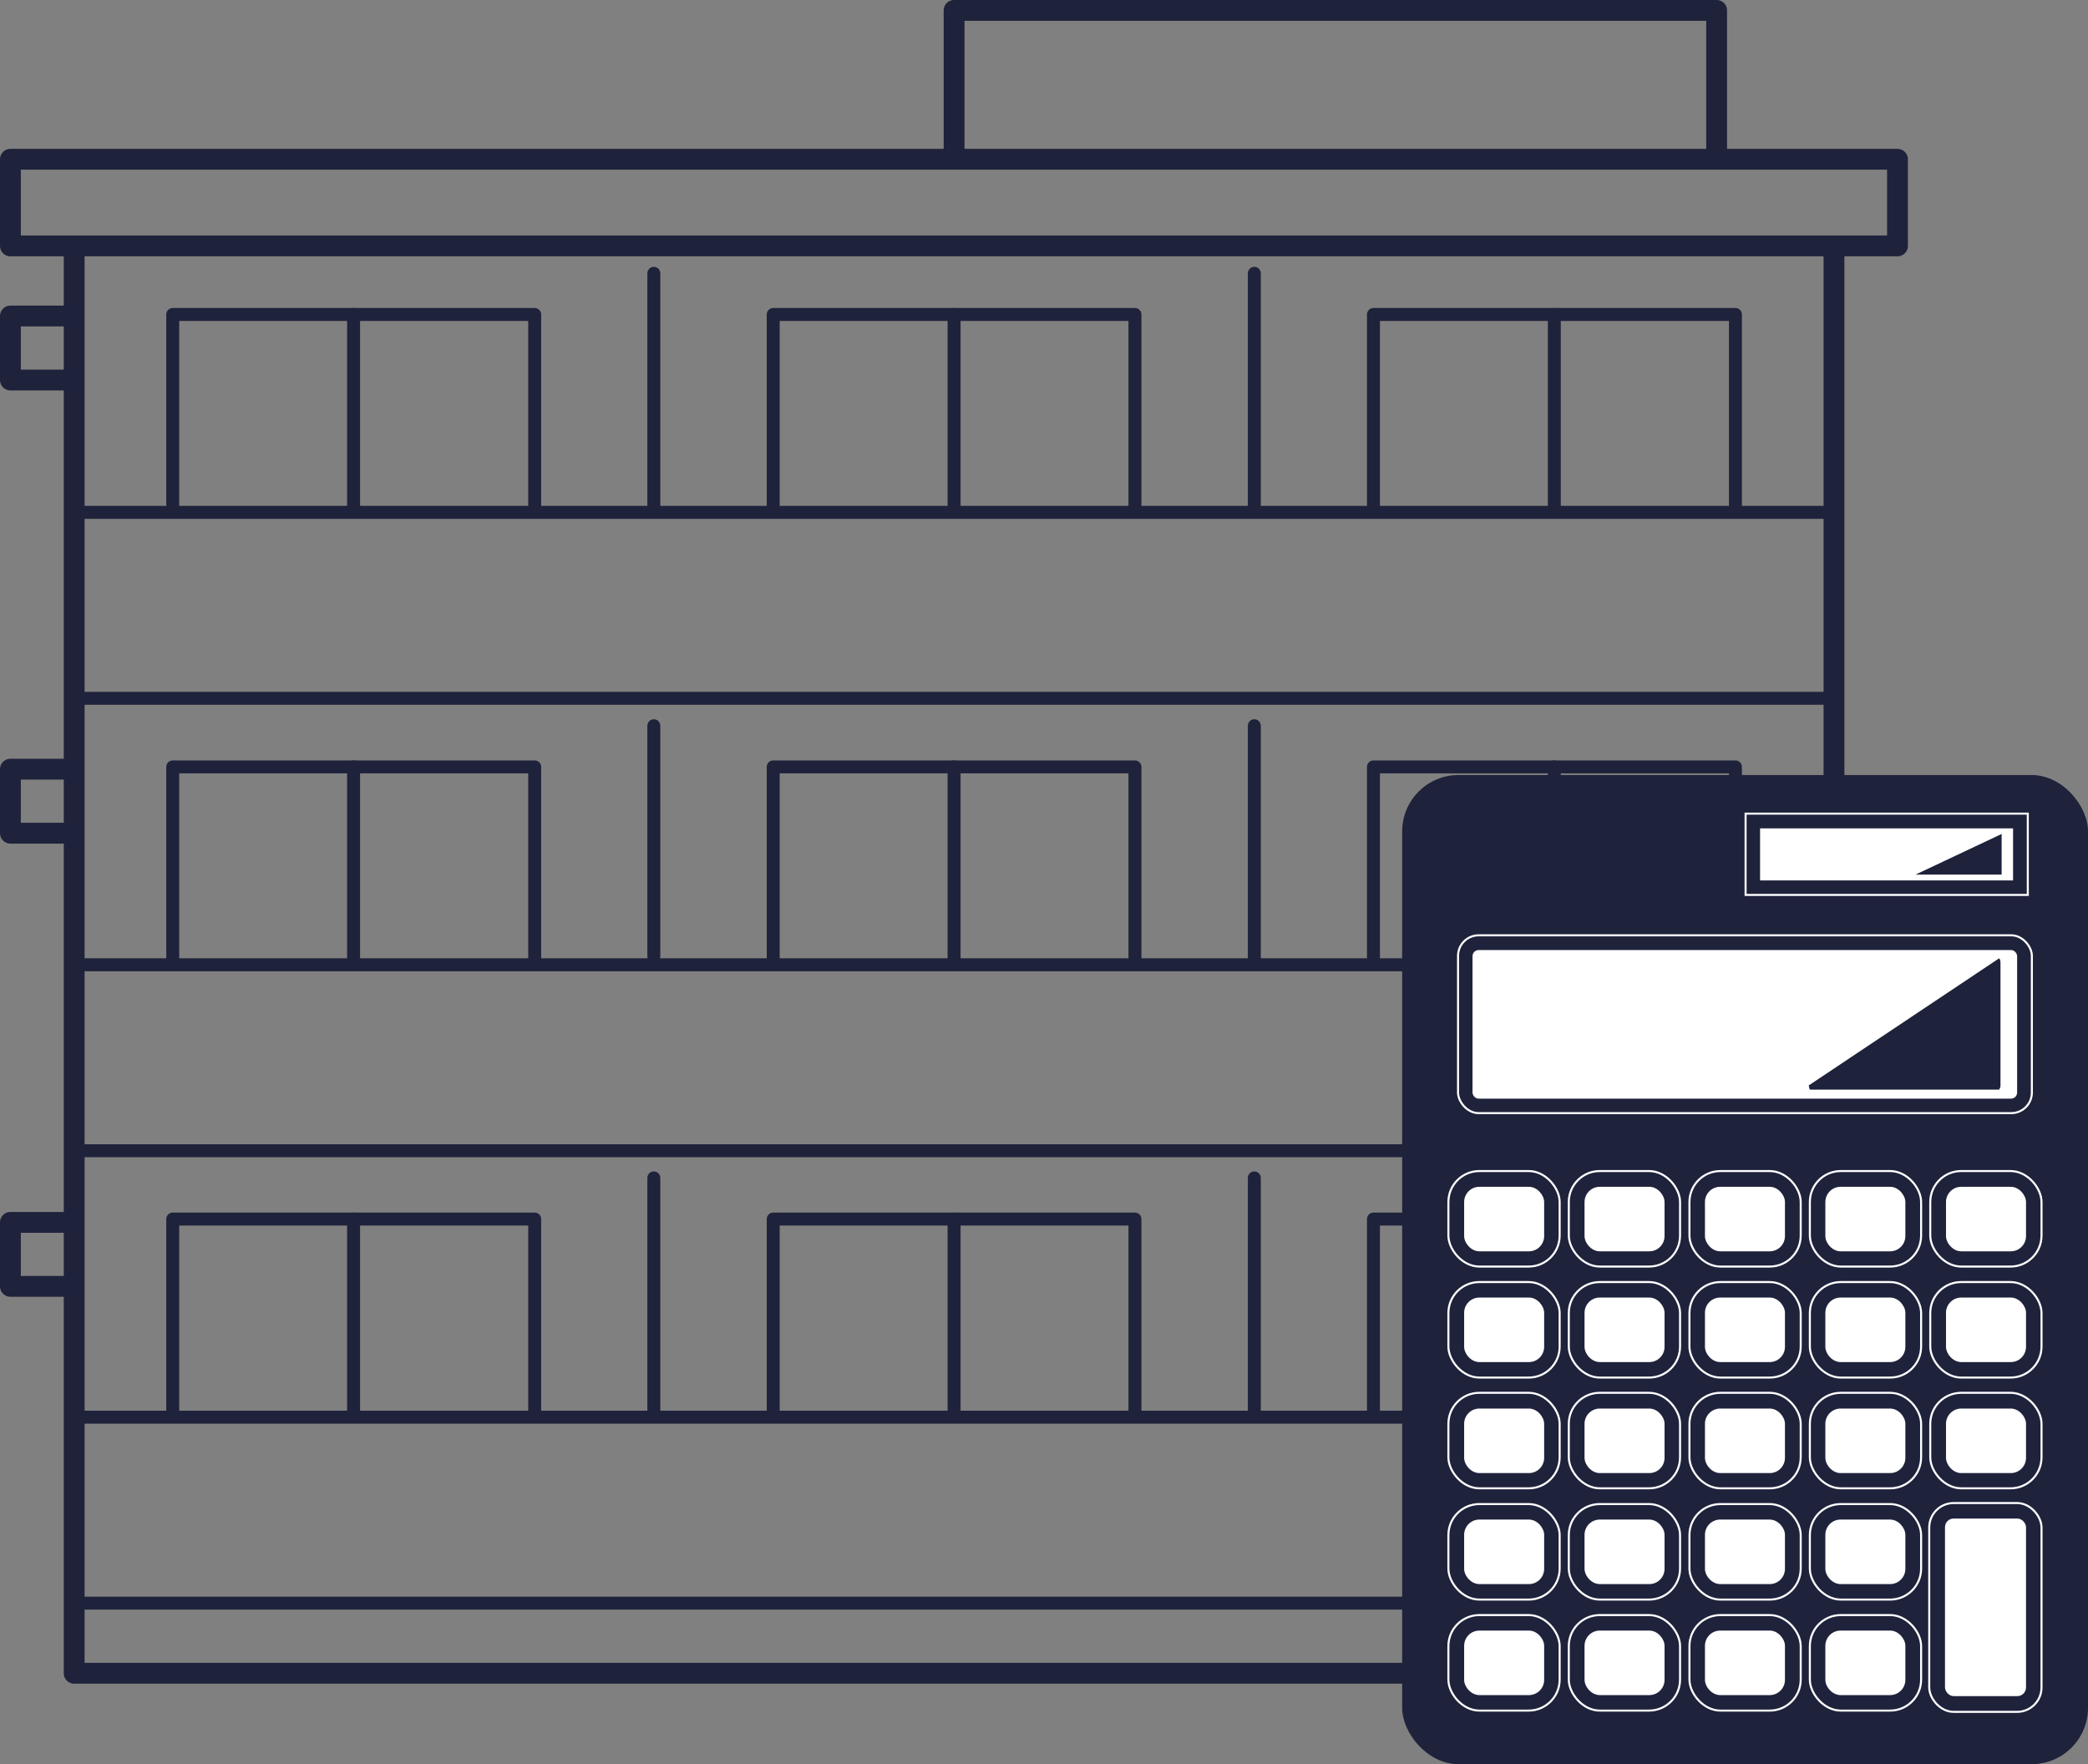 <?xml version="1.0" encoding="UTF-8"?><svg id="_イヤー_2" xmlns="http://www.w3.org/2000/svg" viewBox="0 0 82.2 69.45"><rect x="0" y="0" width="82.2" height="69.45" fill="#808080" stroke="none"/><defs><style>.cls-1,.cls-2{fill:#fff;}.cls-3,.cls-4,.cls-5{fill:#1f223b;}.cls-6{stroke-width:.51px;}.cls-6,.cls-7{fill:none;stroke:#1f223b;stroke-linecap:round;stroke-linejoin:round;}.cls-2,.cls-4{stroke-width:.08px;}.cls-2,.cls-4,.cls-5{stroke:#fff;stroke-miterlimit:10;}.cls-5{stroke-width:.05px;}.cls-7{stroke-width:.82px;}</style></defs><g id="_ラスト"><g><polyline class="cls-7" points="2.79 14.96 .41 14.96 .41 12.44 2.79 12.44"/><polyline class="cls-7" points="2.79 32.8 .41 32.8 .41 30.28 2.79 30.28"/><polyline class="cls-7" points="2.79 50.64 .41 50.64 .41 48.12 2.79 48.12"/><polyline class="cls-7" points="37.56 6.14 37.56 .41 67.58 .41 67.58 6.14"/><polyline class="cls-6" points="6.8 55.68 6.8 47.99 13.92 47.99"/><polyline class="cls-6" points="13.92 55.68 13.92 47.99 21.05 47.99 21.05 55.68"/><polyline class="cls-6" points="30.44 55.68 30.44 47.99 37.56 47.99"/><polyline class="cls-6" points="37.56 55.68 37.56 47.99 44.68 47.99 44.68 55.68"/><polyline class="cls-6" points="54.07 55.68 54.07 47.99 61.19 47.99"/><polyline class="cls-6" points="61.19 55.68 61.19 47.99 68.32 47.99 68.32 55.68"/><polyline class="cls-6" points="6.8 37.92 6.8 30.19 13.92 30.19"/><polyline class="cls-6" points="13.92 37.92 13.92 30.19 21.05 30.19 21.05 37.92"/><polyline class="cls-6" points="30.44 37.92 30.44 30.19 37.56 30.19"/><polyline class="cls-6" points="37.56 37.92 37.56 30.19 44.68 30.19 44.68 37.92"/><polyline class="cls-6" points="54.07 37.92 54.07 30.19 61.19 30.19"/><polyline class="cls-6" points="61.19 37.92 61.19 30.19 68.32 30.19 68.32 37.92"/><polyline class="cls-6" points="6.8 20.02 6.8 12.38 13.92 12.38"/><polyline class="cls-6" points="13.92 20.02 13.92 12.38 21.05 12.38 21.05 20.02"/><line class="cls-6" x1="25.74" y1="20.08" x2="25.74" y2="10.76"/><polyline class="cls-6" points="37.56 20.02 37.56 12.38 44.68 12.38 44.68 20.02"/><line class="cls-6" x1="49.38" y1="20.08" x2="49.38" y2="10.76"/><polyline class="cls-6" points="30.44 20.02 30.44 12.38 37.56 12.38"/><polyline class="cls-6" points="54.07 20.02 54.07 12.38 61.19 12.38"/><polyline class="cls-6" points="61.19 20.02 61.19 12.38 68.32 12.38 68.32 20.02"/><line class="cls-6" x1="25.74" y1="37.64" x2="25.74" y2="28.57"/><line class="cls-6" x1="49.38" y1="37.83" x2="49.38" y2="28.57"/><line class="cls-6" x1="25.74" y1="55.57" x2="25.74" y2="46.37"/><line class="cls-6" x1="49.38" y1="55.57" x2="49.38" y2="46.37"/><line class="cls-6" x1="2.92" y1="20.17" x2="72.2" y2="20.17"/><line class="cls-6" x1="72.2" y1="27.49" x2="2.92" y2="27.49"/><rect class="cls-7" x=".41" y="6.27" width="74.29" height="3.41"/><polyline class="cls-7" points="72.2 9.85 72.2 65.87 2.92 65.87 2.92 9.94"/><line class="cls-6" x1="2.92" y1="55.79" x2="72.2" y2="55.79"/><line class="cls-6" x1="72.2" y1="63.11" x2="2.92" y2="63.11"/><line class="cls-6" x1="72.2" y1="45.3" x2="2.92" y2="45.3"/><line class="cls-6" x1="2.92" y1="37.98" x2="72.2" y2="37.98"/></g><g><rect class="cls-3" x="55.2" y="30.51" width="27" height="38.94" rx="2.22" ry="2.22"/><rect class="cls-4" x="75.95" y="59.17" width="4.42" height="8.22" rx=".96" ry=".96"/><rect class="cls-1" x="76.57" y="59.78" width="3.19" height="6.99" rx=".34" ry=".34"/><rect class="cls-4" x="71.25" y="63.58" width="4.38" height="3.76" rx="1.22" ry="1.22"/><rect class="cls-1" x="71.86" y="64.19" width="3.15" height="2.54" rx=".6" ry=".6"/><rect class="cls-4" x="66.51" y="63.58" width="4.38" height="3.76" rx="1.22" ry="1.22"/><rect class="cls-1" x="67.12" y="64.19" width="3.15" height="2.54" rx=".6" ry=".6"/><rect class="cls-4" x="61.76" y="63.58" width="4.38" height="3.76" rx="1.22" ry="1.22"/><rect class="cls-1" x="62.38" y="64.19" width="3.15" height="2.54" rx=".6" ry=".6"/><rect class="cls-4" x="57.02" y="63.58" width="4.38" height="3.76" rx="1.22" ry="1.22"/><rect class="cls-1" x="57.64" y="64.19" width="3.15" height="2.54" rx=".6" ry=".6"/><rect class="cls-4" x="71.25" y="59.21" width="4.38" height="3.76" rx="1.22" ry="1.22"/><rect class="cls-1" x="71.86" y="59.82" width="3.15" height="2.54" rx=".6" ry=".6"/><rect class="cls-4" x="66.51" y="59.21" width="4.38" height="3.76" rx="1.22" ry="1.22"/><rect class="cls-1" x="67.12" y="59.82" width="3.15" height="2.54" rx=".6" ry=".6"/><rect class="cls-4" x="61.76" y="59.21" width="4.38" height="3.76" rx="1.22" ry="1.22"/><rect class="cls-1" x="62.38" y="59.82" width="3.15" height="2.54" rx=".6" ry=".6"/><rect class="cls-4" x="57.02" y="59.21" width="4.38" height="3.76" rx="1.22" ry="1.22"/><rect class="cls-1" x="57.64" y="59.82" width="3.15" height="2.54" rx=".6" ry=".6"/><rect class="cls-4" x="75.99" y="54.83" width="4.38" height="3.76" rx="1.22" ry="1.22"/><rect class="cls-1" x="76.61" y="55.45" width="3.15" height="2.54" rx=".6" ry=".6"/><rect class="cls-4" x="71.25" y="54.83" width="4.38" height="3.76" rx="1.22" ry="1.22"/><rect class="cls-1" x="71.86" y="55.45" width="3.15" height="2.54" rx=".6" ry=".6"/><rect class="cls-4" x="66.51" y="54.83" width="4.38" height="3.76" rx="1.22" ry="1.22"/><rect class="cls-1" x="67.12" y="55.45" width="3.15" height="2.54" rx=".6" ry=".6"/><rect class="cls-4" x="61.76" y="54.83" width="4.38" height="3.76" rx="1.22" ry="1.22"/><rect class="cls-1" x="62.38" y="55.45" width="3.15" height="2.54" rx=".6" ry=".6"/><rect class="cls-4" x="57.02" y="54.83" width="4.38" height="3.76" rx="1.22" ry="1.22"/><rect class="cls-1" x="57.64" y="55.45" width="3.15" height="2.54" rx=".6" ry=".6"/><rect class="cls-4" x="75.99" y="50.47" width="4.38" height="3.76" rx="1.22" ry="1.22"/><rect class="cls-1" x="76.61" y="51.08" width="3.15" height="2.54" rx=".6" ry=".6"/><rect class="cls-4" x="71.25" y="50.47" width="4.38" height="3.76" rx="1.22" ry="1.22"/><rect class="cls-1" x="71.86" y="51.08" width="3.15" height="2.54" rx=".6" ry=".6"/><rect class="cls-4" x="66.51" y="50.47" width="4.38" height="3.76" rx="1.22" ry="1.22"/><rect class="cls-1" x="67.12" y="51.08" width="3.15" height="2.54" rx=".6" ry=".6"/><rect class="cls-4" x="61.76" y="50.47" width="4.38" height="3.76" rx="1.22" ry="1.22"/><rect class="cls-1" x="62.38" y="51.08" width="3.15" height="2.54" rx=".6" ry=".6"/><rect class="cls-4" x="57.02" y="50.47" width="4.38" height="3.76" rx="1.22" ry="1.22"/><rect class="cls-1" x="57.64" y="51.08" width="3.15" height="2.54" rx=".6" ry=".6"/><rect class="cls-4" x="75.99" y="46.1" width="4.38" height="3.76" rx="1.22" ry="1.22"/><rect class="cls-1" x="76.61" y="46.72" width="3.15" height="2.54" rx=".6" ry=".6"/><rect class="cls-4" x="71.25" y="46.1" width="4.38" height="3.76" rx="1.22" ry="1.22"/><rect class="cls-1" x="71.86" y="46.72" width="3.15" height="2.54" rx=".6" ry=".6"/><rect class="cls-4" x="66.51" y="46.1" width="4.38" height="3.76" rx="1.22" ry="1.22"/><rect class="cls-1" x="67.12" y="46.72" width="3.15" height="2.54" rx=".6" ry=".6"/><rect class="cls-4" x="61.76" y="46.1" width="4.38" height="3.76" rx="1.22" ry="1.22"/><rect class="cls-1" x="62.38" y="46.72" width="3.15" height="2.54" rx=".6" ry=".6"/><rect class="cls-4" x="57.02" y="46.1" width="4.38" height="3.76" rx="1.22" ry="1.22"/><rect class="cls-1" x="57.64" y="46.72" width="3.15" height="2.54" rx=".6" ry=".6"/><rect class="cls-4" x="57.4" y="36.82" width="22.59" height="7" rx=".81" ry=".81"/><rect class="cls-2" x="58.01" y="37.44" width="21.36" height="5.77" rx=".2" ry=".2"/><rect class="cls-4" x="68.72" y="32.03" width="11.11" height="3.2"/><rect class="cls-2" x="69.33" y="32.65" width="9.88" height="1.97"/><path class="cls-5" d="M71.19,42.74c0,.1,.03,.18,.07,.18h7.45s.07-.08,.07-.18v-4.84c0-.1-.03-.18-.07-.18"/><polyline class="cls-3" points="75.41 34.43 78.8 34.43 78.8 32.83"/></g></g></svg>